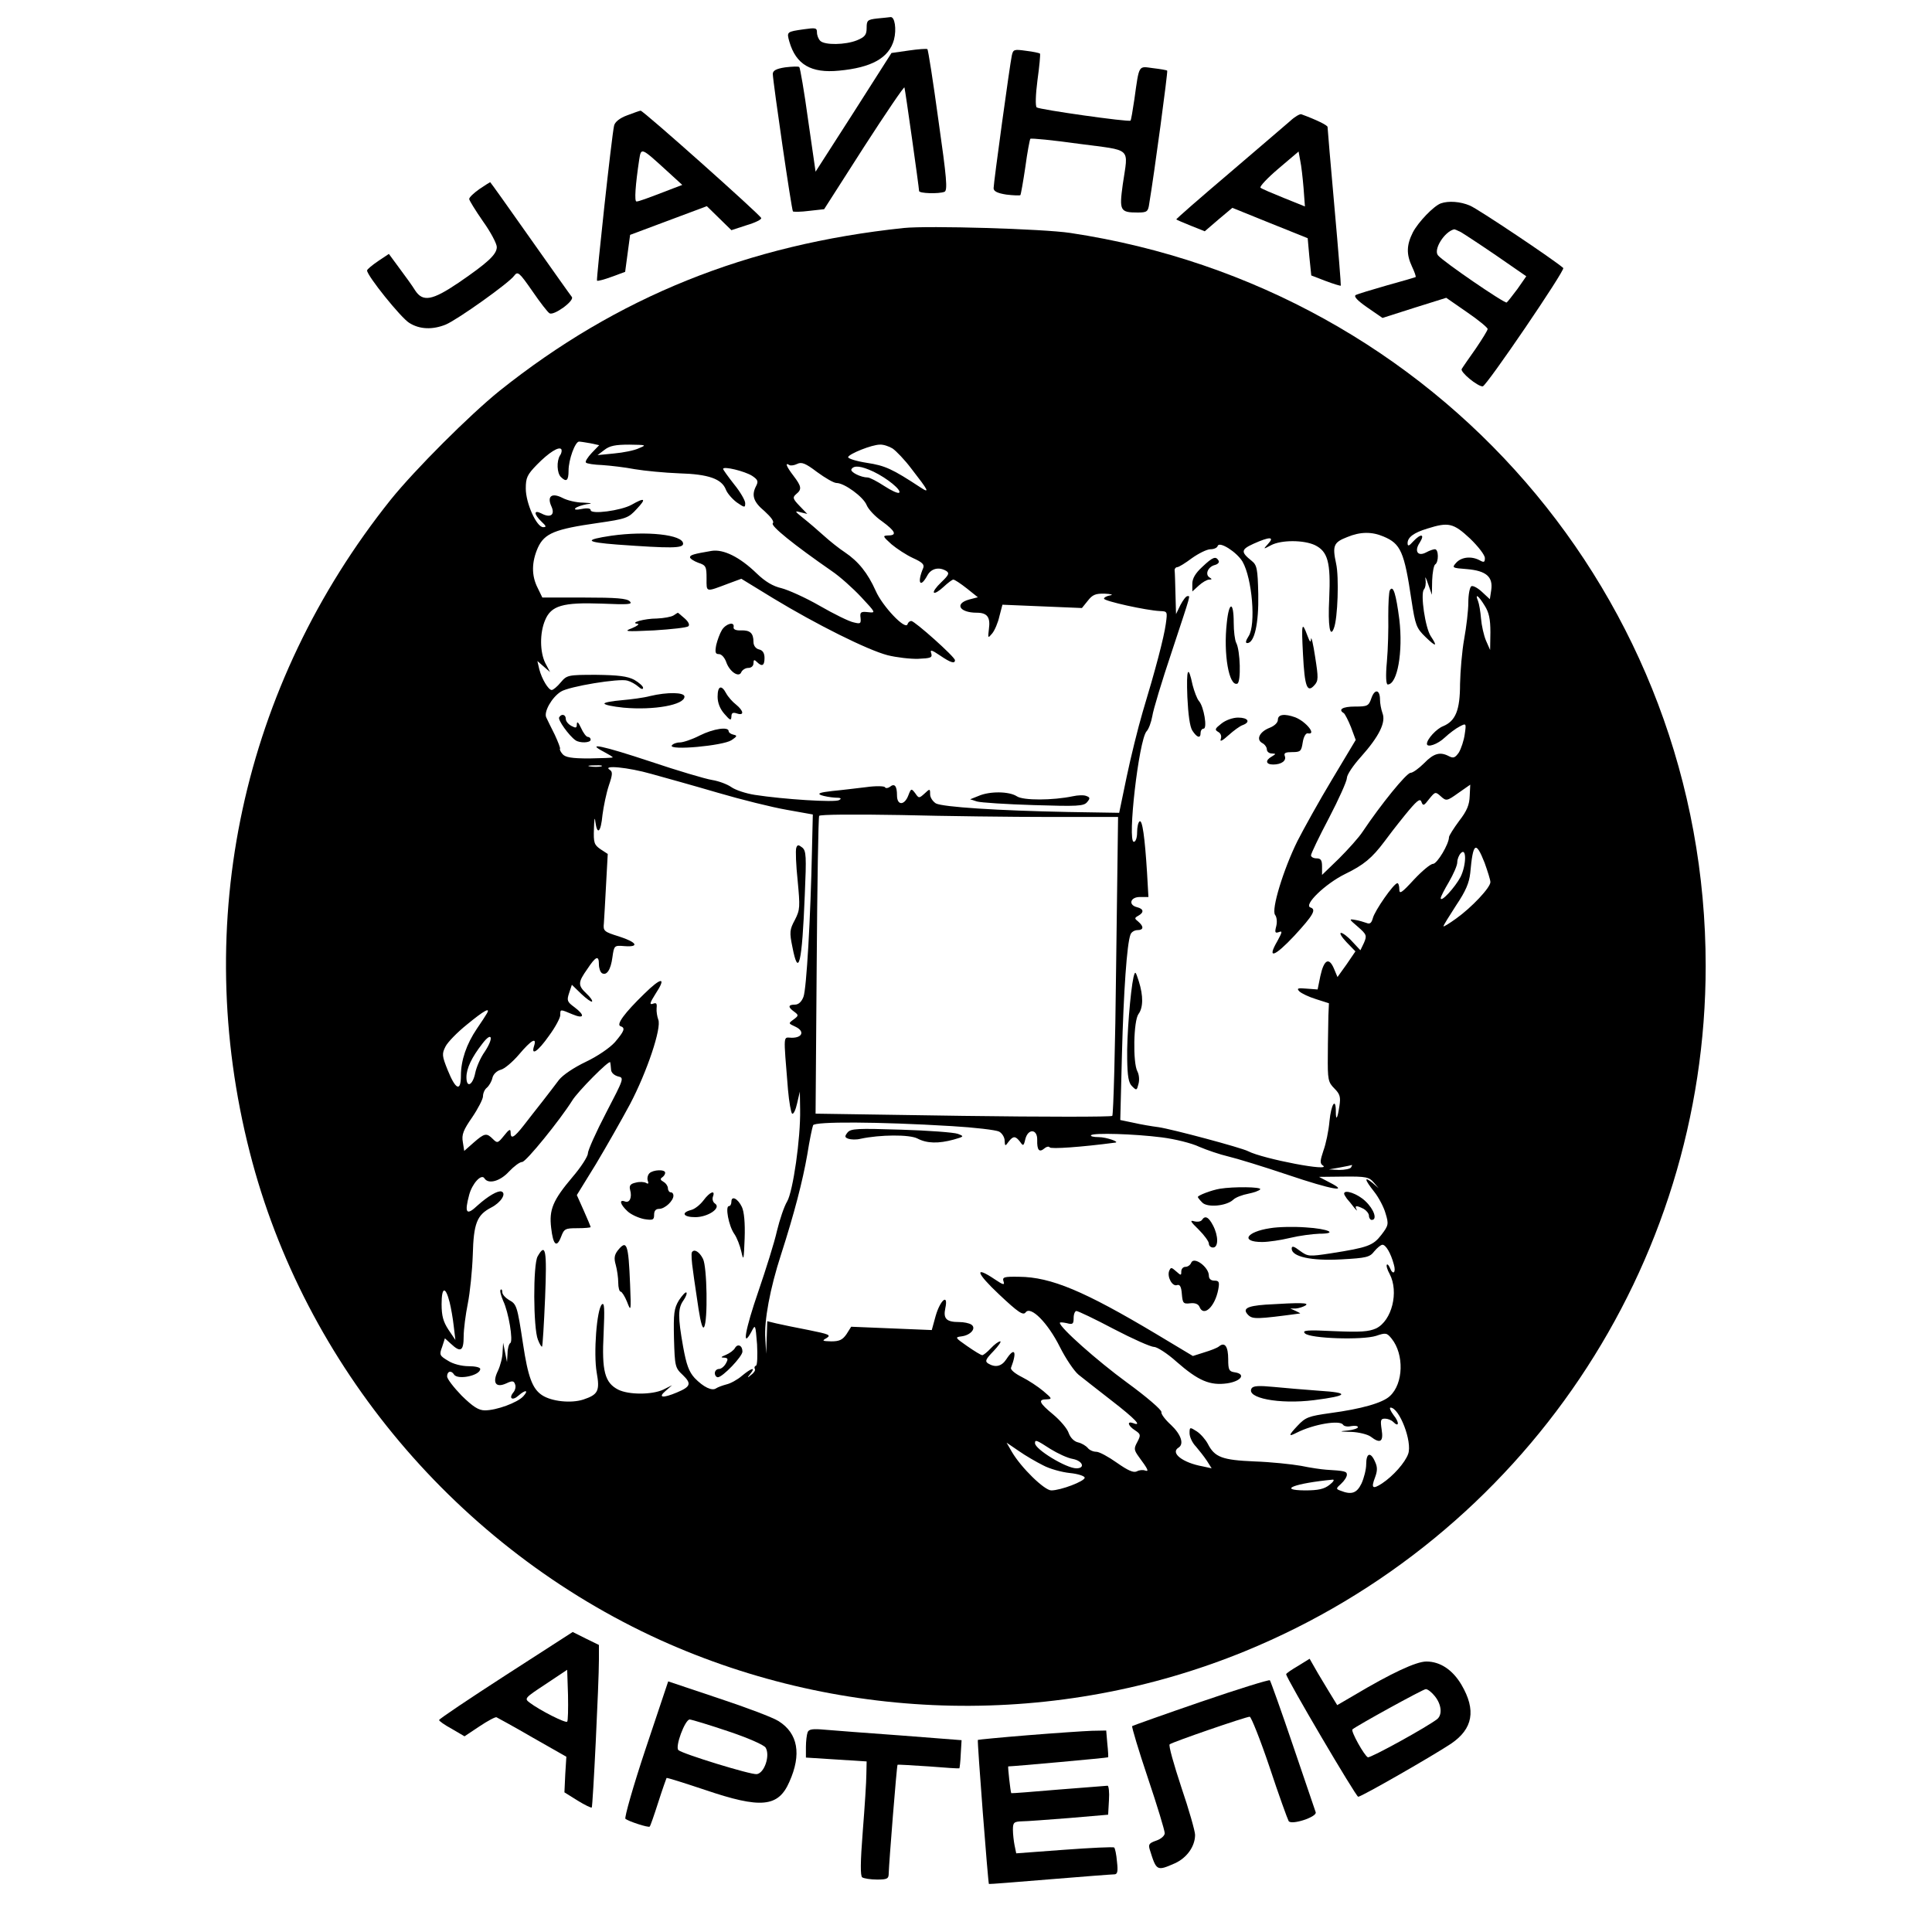<?xml version="1.0" standalone="no"?>
<!DOCTYPE svg PUBLIC "-//W3C//DTD SVG 20010904//EN"
 "http://www.w3.org/TR/2001/REC-SVG-20010904/DTD/svg10.dtd">
<svg version="1.0" xmlns="http://www.w3.org/2000/svg"
 width="700pt" height="700pt" viewBox="0 0 700 700"
 preserveAspectRatio="xMidYMid meet">
<g transform="translate(0,700) scale(0.1,-0.1)"
fill="#000000" stroke="none">
<path d="M3178 6933 c-35 -4 -38 -7 -38 -34 0 -25 -6 -33 -35 -45 -42 -17
-117 -18 -133 -2 -7 7 -12 20 -12 31 0 16 -5 17 -47 11 -63 -9 -63 -9 -53 -45
24 -83 79 -115 180 -105 118 11 181 46 199 112 10 38 3 85 -13 82 -6 -1 -28
-3 -48 -5z"/>
<path d="M3293 6817 l-63 -9 -137 -215 -138 -215 -27 187 c-14 103 -29 189
-32 192 -3 3 -26 2 -51 -1 -33 -5 -45 -12 -45 -24 1 -32 68 -493 73 -498 2 -2
29 -2 59 2 l54 6 144 225 c80 124 146 221 147 216 3 -9 53 -364 53 -375 0 -9
71 -11 92 -3 12 5 8 50 -22 260 -19 139 -37 255 -40 257 -3 2 -33 0 -67 -5z"/>
<path d="M3666 6799 c-7 -32 -66 -461 -66 -481 0 -11 14 -18 46 -23 25 -3 48
-4 51 -2 2 3 10 48 18 102 7 53 16 99 18 102 3 3 83 -5 176 -18 196 -26 179
-10 159 -147 -13 -95 -10 -102 54 -102 34 0 38 3 42 33 18 107 68 478 65 481
-2 2 -25 6 -51 9 -54 7 -50 16 -68 -113 -6 -41 -12 -76 -14 -77 -6 -6 -331 40
-340 48 -5 5 -4 45 3 99 7 50 11 93 9 96 -3 2 -25 7 -51 10 -43 6 -46 5 -51
-17z"/>
<path d="M2272 6582 c-27 -10 -44 -24 -47 -37 -9 -39 -65 -558 -62 -562 3 -2
26 4 53 14 l49 18 9 67 9 67 139 52 139 52 44 -43 45 -44 55 18 c31 9 55 21
53 26 -4 12 -428 390 -437 389 -3 0 -25 -8 -49 -17z m142 -199 l58 -53 -29
-11 c-106 -41 -129 -49 -137 -49 -8 0 -4 59 10 152 7 44 7 44 98 -39z"/>
<path d="M4675 6562 c-17 -15 -118 -101 -223 -191 -106 -90 -192 -165 -190
-166 2 -2 26 -12 53 -23 l50 -20 50 43 50 42 136 -55 137 -55 6 -67 7 -68 52
-20 c29 -11 53 -18 55 -17 1 1 -9 129 -23 284 -14 156 -25 286 -25 291 0 6
-40 26 -95 46 -5 2 -24 -9 -40 -24z m48 -243 l5 -67 -77 31 c-42 17 -80 33
-84 37 -4 4 25 35 65 69 l73 62 6 -33 c4 -18 9 -63 12 -99z"/>
<path d="M1737 6315 c-20 -14 -37 -30 -37 -36 0 -5 23 -42 50 -81 28 -39 50
-81 50 -93 0 -27 -33 -57 -138 -129 -96 -65 -130 -71 -158 -28 -9 15 -35 51
-56 79 l-39 53 -39 -26 c-22 -15 -40 -30 -40 -34 0 -19 123 -172 153 -190 38
-24 85 -25 132 -6 43 18 231 152 248 177 13 17 18 13 66 -56 28 -41 56 -77 62
-80 15 -10 91 45 81 59 -5 6 -73 102 -152 214 -78 111 -143 202 -144 202 -1 0
-18 -11 -39 -25z"/>
<path d="M5220 6263 c-26 -10 -81 -67 -101 -105 -23 -46 -24 -79 -3 -124 9
-19 15 -36 13 -38 -2 -1 -49 -15 -104 -30 -55 -16 -106 -31 -113 -35 -8 -5 6
-20 42 -45 l55 -38 116 37 115 36 75 -52 c41 -28 75 -56 75 -61 0 -5 -20 -37
-43 -71 -24 -34 -47 -67 -51 -74 -6 -11 57 -63 76 -63 13 0 300 422 292 429
-34 30 -309 214 -338 226 -35 15 -78 18 -106 8z m73 -104 c12 -7 70 -45 130
-86 l107 -74 -32 -46 c-18 -24 -36 -47 -39 -49 -8 -4 -230 148 -249 171 -17
21 23 85 58 94 2 1 13 -4 25 -10z"/>
<path d="M3275 6174 c-569 -60 -1039 -250 -1465 -590 -109 -88 -306 -285 -394
-394 -538 -673 -724 -1531 -511 -2365 197 -773 754 -1434 1487 -1767 670 -303
1441 -318 2118 -41 1009 413 1670 1395 1670 2483 0 1334 -972 2456 -2302 2656
-99 15 -514 27 -603 18z m-1136 -780 l32 -7 -27 -28 c-15 -16 -25 -32 -21 -35
3 -4 30 -8 59 -9 29 -2 82 -8 118 -15 36 -6 108 -13 161 -15 106 -3 154 -20
169 -59 5 -13 22 -33 39 -46 29 -20 31 -20 31 -3 0 10 -18 41 -40 68 -22 28
-40 53 -40 56 0 11 78 -8 105 -25 21 -14 23 -20 15 -36 -18 -34 -11 -58 30
-92 24 -22 36 -38 30 -44 -9 -9 75 -77 215 -174 28 -19 75 -61 105 -93 54 -58
54 -58 25 -55 -26 3 -30 0 -27 -21 2 -21 -1 -22 -25 -16 -16 3 -71 30 -123 60
-52 30 -115 58 -139 64 -30 7 -58 23 -90 54 -61 59 -120 88 -163 81 -65 -11
-78 -15 -78 -23 0 -5 14 -14 30 -20 28 -9 30 -14 30 -57 0 -51 -5 -50 80 -18
l46 17 116 -71 c155 -94 341 -187 414 -206 32 -8 83 -14 111 -13 45 2 52 4 47
20 -5 14 1 13 32 -8 38 -26 54 -31 54 -17 0 12 -146 142 -158 142 -6 0 -12 -5
-14 -12 -8 -22 -91 66 -115 121 -29 65 -63 107 -112 140 -20 13 -54 40 -76 60
-22 20 -56 49 -75 64 -31 25 -32 27 -10 21 l25 -6 -28 29 c-25 26 -26 31 -12
43 21 17 19 28 -10 66 -26 34 -32 50 -15 39 5 -3 18 -1 28 4 16 8 30 3 72 -29
30 -22 61 -40 71 -40 28 0 97 -50 109 -80 6 -15 31 -42 56 -59 49 -36 55 -51
22 -51 -21 -1 -20 -3 12 -32 19 -16 54 -39 78 -50 33 -15 42 -23 37 -36 -23
-54 -11 -75 15 -27 14 26 43 32 69 16 12 -8 8 -15 -19 -41 -18 -17 -30 -34
-26 -37 3 -4 19 6 34 20 16 15 32 27 36 27 5 0 26 -14 49 -32 l40 -32 -31 -8
c-55 -15 -36 -48 27 -48 38 0 50 -16 44 -59 -4 -34 -4 -35 12 -16 9 11 21 39
26 62 l11 42 144 -6 144 -6 21 26 c17 22 28 27 62 26 23 -1 32 -4 20 -6 -13
-2 -23 -8 -23 -12 0 -9 155 -43 203 -45 27 -1 27 -2 21 -46 -7 -51 -38 -168
-84 -320 -17 -58 -43 -163 -58 -235 l-27 -130 -185 3 c-257 5 -453 18 -479 31
-11 7 -21 21 -21 33 0 21 -1 21 -20 3 -20 -18 -21 -18 -34 1 -14 18 -15 18
-25 -8 -14 -37 -41 -37 -41 0 0 35 -9 45 -26 31 -7 -5 -15 -6 -18 -1 -2 4 -33
5 -68 0 -35 -4 -90 -11 -123 -14 -44 -5 -55 -9 -40 -15 11 -4 34 -8 50 -9 22
0 26 -3 15 -9 -16 -9 -202 3 -305 19 -33 5 -71 18 -85 28 -14 10 -45 22 -70
26 -25 4 -126 34 -224 67 -172 57 -237 71 -168 35 17 -9 32 -18 32 -20 0 -2
-38 -3 -85 -4 -64 0 -87 4 -97 16 -7 8 -11 17 -9 19 2 2 -7 25 -19 51 -13 26
-27 54 -31 63 -9 20 20 72 53 93 29 19 212 49 241 40 12 -3 30 -13 40 -22 10
-9 17 -11 17 -4 0 6 -15 19 -32 29 -25 13 -58 17 -138 18 -102 0 -106 -1 -128
-27 -13 -16 -28 -28 -33 -28 -12 0 -36 40 -45 75 l-7 30 23 -20 23 -20 -17 32
c-20 40 -21 109 -1 156 22 53 64 65 205 60 97 -4 113 -3 102 8 -10 11 -50 14
-165 14 l-152 0 -17 35 c-23 45 -22 94 1 146 24 52 62 67 216 89 104 15 112
18 142 51 36 38 30 43 -19 15 -38 -21 -148 -36 -148 -19 0 6 -12 8 -32 4 -20
-4 -29 -3 -23 3 6 5 24 11 40 14 24 3 21 4 -13 6 -24 0 -57 8 -74 17 -39 20
-57 6 -40 -31 14 -31 -4 -43 -37 -25 -28 14 -27 -3 1 -30 17 -16 19 -20 6 -20
-24 0 -63 87 -63 140 0 39 5 50 40 86 44 45 81 68 89 56 2 -4 1 -14 -5 -22
-13 -21 -11 -64 3 -78 20 -20 28 -14 28 23 0 40 24 105 38 105 5 0 24 -3 41
-6z m176 -18 c-16 -8 -57 -16 -90 -19 l-60 -6 25 19 c19 15 40 19 90 19 62 -1
64 -1 35 -13z m919 -1 c13 -9 44 -41 68 -73 63 -81 68 -91 33 -68 -102 67
-128 79 -194 89 -39 6 -70 16 -68 21 4 12 86 45 115 45 12 1 33 -6 46 -14z
m-69 -84 c50 -24 102 -67 93 -76 -4 -4 -28 7 -54 24 -26 17 -53 31 -60 31 -25
0 -65 20 -59 30 9 15 35 12 80 -9z m2161 -242 c30 -29 54 -60 54 -71 0 -15 -3
-17 -19 -8 -30 16 -66 12 -85 -9 -16 -18 -15 -19 39 -23 70 -6 95 -28 88 -76
l-5 -33 -28 26 c-16 15 -33 24 -39 21 -6 -4 -11 -31 -11 -59 0 -29 -7 -88 -15
-132 -8 -44 -14 -118 -15 -163 0 -95 -16 -134 -61 -153 -24 -9 -59 -47 -59
-64 0 -15 39 -2 65 23 16 15 40 33 54 40 23 12 24 12 18 -28 -3 -23 -13 -52
-21 -66 -14 -20 -20 -22 -36 -14 -32 17 -55 11 -90 -25 -19 -19 -41 -35 -49
-35 -15 0 -108 -115 -173 -212 -14 -22 -54 -66 -87 -99 l-61 -59 0 30 c0 23
-4 30 -20 30 -11 0 -20 5 -20 11 0 6 29 67 65 135 36 69 65 134 65 145 0 12
23 46 51 77 66 74 91 125 78 158 -5 14 -9 36 -9 49 0 37 -19 40 -31 6 -10 -29
-14 -31 -60 -31 -45 0 -62 -11 -40 -24 4 -3 16 -26 26 -51 l17 -46 -85 -142
c-47 -78 -103 -179 -126 -224 -51 -103 -96 -250 -81 -268 6 -8 8 -25 4 -41 -6
-23 -4 -26 10 -21 13 5 12 0 -6 -33 -39 -67 -10 -57 62 20 69 75 80 95 58 102
-26 9 54 86 125 121 68 33 98 58 143 118 10 14 43 57 73 94 44 54 56 64 61 50
6 -16 9 -15 28 10 22 27 23 27 42 10 20 -18 22 -18 64 12 l43 30 -2 -41 c-1
-32 -10 -54 -38 -90 -20 -27 -37 -54 -37 -59 0 -25 -43 -97 -58 -97 -9 0 -40
-26 -69 -57 -45 -49 -53 -54 -53 -35 0 12 -3 22 -7 22 -13 0 -83 -101 -89
-127 -5 -18 -11 -22 -23 -17 -9 3 -27 9 -41 11 -23 4 -23 3 10 -25 32 -28 33
-32 22 -58 l-13 -27 -29 31 c-16 18 -35 32 -41 32 -7 0 2 -15 20 -34 l32 -33
-32 -47 -33 -46 -13 31 c-18 42 -36 32 -49 -27 l-10 -49 -40 3 c-32 3 -37 1
-26 -10 7 -7 34 -20 60 -28 l47 -15 -2 -45 c0 -25 -2 -89 -2 -142 -1 -90 1
-99 24 -122 20 -20 23 -31 18 -63 -7 -47 -13 -56 -13 -20 0 53 -17 26 -23 -35
-3 -35 -13 -83 -22 -107 -12 -36 -13 -46 -3 -53 41 -26 -216 23 -270 51 -25
13 -276 80 -324 87 -24 3 -65 10 -91 16 l-48 10 6 237 c6 229 18 402 31 435 3
9 15 16 25 16 23 0 24 13 3 31 -14 11 -14 13 0 21 22 12 20 25 -4 31 -33 8
-25 37 10 37 l31 0 -5 88 c-8 128 -17 193 -27 186 -5 -3 -9 -21 -9 -40 0 -19
-5 -34 -12 -34 -24 0 18 367 46 400 8 8 17 33 21 55 3 22 35 128 71 235 72
218 67 200 56 200 -5 0 -16 -15 -25 -32 l-16 -33 -2 73 c-1 39 -2 78 -3 85 -1
6 4 12 9 12 6 0 30 15 54 33 24 17 54 32 67 32 12 0 24 5 26 12 6 18 69 -22
90 -57 35 -61 49 -229 22 -270 -11 -17 -12 -25 -5 -25 26 0 42 70 40 177 -2
93 -5 106 -24 121 -40 32 -39 41 7 62 58 26 77 26 53 0 -19 -21 -19 -21 11 -5
37 19 117 19 158 0 47 -23 58 -62 52 -194 -5 -99 3 -145 17 -107 14 35 19 186
8 234 -14 65 -9 77 40 96 48 20 90 20 132 2 62 -26 75 -55 101 -230 14 -92 18
-102 51 -134 38 -37 45 -36 19 3 -20 30 -38 153 -25 169 6 7 8 23 6 37 -3 13
2 6 9 -16 l14 -40 1 52 c1 28 6 55 11 58 13 8 13 55 -1 55 -6 0 -20 -5 -31
-11 -31 -17 -45 4 -24 35 20 32 4 34 -24 4 -15 -17 -20 -18 -20 -6 0 21 22 38
72 53 76 24 94 20 154 -36z m53 -243 c16 -25 21 -49 21 -97 l-1 -64 -15 34
c-8 19 -16 55 -18 80 -2 25 -7 54 -11 64 -12 29 2 19 24 -17z m-3201 -583
c-10 -2 -28 -2 -40 0 -13 2 -5 4 17 4 22 1 32 -1 23 -4z m182 -27 c47 -13 155
-43 240 -68 85 -25 198 -53 250 -62 l95 -17 -3 -127 c-5 -247 -20 -507 -31
-534 -7 -18 -18 -28 -31 -28 -25 0 -26 -9 -2 -26 16 -12 16 -14 -3 -28 -19
-14 -19 -14 7 -26 34 -16 26 -40 -13 -40 -32 0 -31 23 -14 -188 4 -45 11 -84
15 -87 5 -3 13 14 18 37 l10 43 1 -65 c2 -105 -26 -297 -47 -333 -11 -18 -27
-66 -37 -107 -9 -41 -40 -139 -67 -218 -48 -139 -61 -212 -26 -148 15 29 15
29 21 -45 2 -41 1 -76 -4 -77 -5 -2 -7 -7 -4 -12 3 -4 -3 -14 -13 -21 -15 -13
-16 -12 -3 4 20 25 4 21 -31 -8 -16 -14 -42 -28 -56 -31 -15 -4 -31 -10 -37
-14 -15 -11 -46 4 -78 37 -21 23 -30 48 -42 114 -19 107 -19 139 1 167 9 13
14 26 11 29 -3 3 -15 -10 -27 -28 -18 -30 -20 -47 -18 -139 3 -101 4 -106 32
-132 32 -31 29 -42 -21 -63 -52 -22 -70 -19 -42 5 l24 21 -32 -16 c-41 -19
-125 -19 -163 0 -49 25 -60 68 -53 203 4 91 3 114 -6 106 -19 -17 -31 -179
-19 -247 12 -67 5 -80 -49 -98 -44 -14 -114 -7 -149 16 -35 23 -51 66 -69 186
-21 138 -23 144 -51 159 -13 8 -24 20 -24 28 0 9 -3 12 -6 9 -4 -3 1 -21 9
-40 20 -41 37 -146 26 -153 -5 -3 -10 -20 -10 -37 l-2 -32 -7 35 -7 35 -2 -33
c0 -19 -8 -50 -17 -69 -21 -43 -8 -63 31 -45 21 10 27 9 31 -3 4 -8 1 -22 -6
-30 -18 -22 -3 -31 18 -12 26 23 39 21 18 -2 -21 -23 -97 -51 -139 -51 -23 0
-43 13 -84 53 -29 30 -53 61 -53 70 0 19 15 23 25 7 13 -21 95 -4 95 20 0 6
-19 10 -42 10 -25 0 -57 8 -75 20 -30 18 -32 21 -21 50 l10 31 22 -20 c35 -33
46 -26 46 27 0 26 7 79 15 119 8 40 16 119 18 176 3 115 15 145 67 172 35 18
56 51 37 58 -13 4 -48 -16 -86 -50 -41 -39 -49 -29 -31 38 11 41 44 77 55 60
14 -23 57 -11 89 24 18 19 39 35 48 35 14 0 137 152 181 222 19 32 136 150
138 139 1 -3 2 -15 3 -26 0 -11 11 -21 25 -25 23 -5 22 -7 -43 -132 -36 -69
-66 -136 -66 -147 0 -11 -25 -50 -56 -86 -71 -84 -85 -118 -77 -184 7 -62 20
-74 36 -32 11 29 15 31 59 31 26 0 48 2 48 4 0 2 -11 29 -25 60 l-25 56 69
112 c37 62 93 160 124 218 61 116 115 276 102 306 -4 11 -7 29 -6 41 2 18 -1
21 -14 16 -13 -4 -10 4 10 36 41 62 22 62 -41 0 -71 -69 -102 -111 -86 -117
19 -6 14 -18 -20 -58 -19 -21 -63 -51 -105 -71 -44 -21 -84 -48 -98 -66 -13
-18 -40 -52 -59 -77 -20 -25 -50 -64 -68 -87 -36 -46 -48 -52 -48 -25 0 13 -6
10 -24 -13 -22 -27 -24 -28 -40 -12 -23 23 -30 22 -70 -13 l-34 -30 -5 32 c-5
27 2 44 34 90 21 31 39 66 39 76 0 11 6 25 14 31 8 7 17 22 20 35 3 14 16 26
30 30 14 3 44 29 67 56 44 52 65 64 54 30 -12 -37 14 -20 54 37 23 31 41 65
41 75 0 22 -1 22 44 3 43 -18 47 -4 7 26 -26 19 -28 24 -19 51 l10 30 34 -33
c19 -18 36 -30 39 -28 3 3 -6 16 -20 29 -32 30 -31 41 3 89 31 47 42 51 42 17
0 -14 5 -28 11 -32 17 -10 32 12 38 58 6 43 7 43 44 40 55 -4 45 14 -20 35
-55 17 -58 20 -55 48 1 17 5 80 8 141 l6 110 -26 17 c-23 16 -26 23 -24 75 1
35 3 45 5 25 7 -51 20 -39 26 25 4 31 14 79 23 106 14 41 14 50 3 57 -28 18
67 9 151 -15z m1443 -156 l248 0 -7 -537 c-3 -296 -10 -542 -14 -546 -3 -4
-247 -4 -541 0 l-534 8 4 535 c2 294 6 539 9 544 3 5 125 6 296 3 160 -4 403
-7 539 -7z m1576 -166 c11 -31 21 -62 21 -70 0 -20 -68 -92 -124 -132 -25 -18
-46 -31 -46 -28 0 4 21 37 46 76 35 52 47 81 51 117 10 111 20 118 52 37z
m-87 -51 c-20 -38 -72 -95 -72 -77 0 5 14 32 30 59 16 28 30 59 30 71 0 11 6
26 13 33 21 22 20 -43 -1 -86z m-3528 -495 c-4 -7 -20 -32 -36 -55 -38 -56
-58 -115 -58 -170 0 -60 -19 -52 -48 20 -21 52 -21 59 -8 85 8 16 43 52 78 80
62 51 86 64 72 40z m-8 -139 c-15 -21 -30 -56 -34 -76 -9 -45 -32 -57 -32 -16
0 32 19 72 58 122 35 46 42 21 8 -30z m1691 -269 c84 -5 161 -14 173 -20 11
-6 20 -21 20 -33 1 -20 2 -21 14 -4 17 22 25 22 42 0 11 -16 13 -16 19 10 10
39 44 37 43 -3 -1 -37 7 -47 26 -31 8 7 17 8 19 4 4 -7 116 1 237 17 20 2 -32
20 -59 20 -19 0 -31 3 -28 7 10 9 155 5 257 -8 47 -6 108 -21 135 -34 28 -12
75 -28 105 -35 30 -7 128 -37 217 -67 160 -54 225 -65 150 -27 l-38 20 90 1
c80 1 92 -2 108 -21 l18 -21 -22 19 c-32 26 -29 12 6 -32 16 -20 35 -56 41
-78 12 -39 11 -44 -15 -78 -30 -39 -49 -46 -183 -67 -79 -12 -83 -12 -112 9
-22 17 -30 19 -30 8 0 -29 70 -45 179 -39 92 5 104 8 120 29 11 13 24 24 30
24 12 0 30 -30 41 -71 9 -30 -3 -41 -14 -13 -4 9 -9 15 -11 12 -3 -3 1 -18 10
-34 34 -65 8 -169 -49 -197 -27 -12 -56 -14 -152 -10 -100 5 -117 3 -106 -8
18 -19 208 -25 258 -9 35 12 39 11 56 -10 46 -57 43 -163 -6 -208 -26 -25
-104 -47 -217 -62 -78 -11 -89 -15 -118 -46 -33 -35 -34 -41 -3 -25 61 31 157
47 168 29 4 -6 17 -8 30 -5 13 2 24 1 24 -4 0 -4 -17 -10 -37 -12 -33 -3 -31
-4 13 -5 27 -1 59 -9 70 -17 35 -27 47 -19 40 25 -5 34 -4 40 12 40 10 0 23
-5 30 -12 21 -21 23 -2 1 25 -11 15 -16 27 -11 27 32 0 80 -124 64 -168 -11
-31 -54 -80 -95 -107 -34 -22 -40 -17 -25 22 9 24 9 38 0 57 -16 37 -32 32
-32 -9 0 -19 -8 -50 -17 -70 -17 -35 -36 -42 -76 -26 -17 6 -17 8 2 25 12 11
21 25 21 33 0 12 -8 14 -75 18 -16 1 -58 7 -91 14 -34 6 -110 14 -169 16 -117
5 -144 15 -169 64 -8 15 -26 36 -40 45 -25 16 -26 16 -26 -7 0 -13 10 -35 23
-48 12 -14 30 -37 40 -52 l17 -27 -32 7 c-73 13 -119 49 -88 68 21 13 9 48
-27 82 -21 19 -37 40 -35 47 1 8 -55 56 -125 107 -108 79 -243 199 -243 216 0
3 11 2 25 -1 22 -6 25 -3 25 19 0 14 5 25 10 25 6 0 67 -29 135 -65 69 -36
134 -65 146 -65 11 0 49 -24 82 -54 79 -69 121 -87 184 -78 51 8 68 34 26 40
-20 3 -23 9 -23 47 0 46 -12 64 -33 47 -7 -6 -31 -15 -54 -22 l-41 -13 -135
81 c-258 154 -379 205 -494 206 -56 1 -62 -1 -57 -17 5 -14 -1 -13 -32 8 -76
51 -67 23 16 -55 69 -65 87 -77 96 -65 18 25 80 -37 124 -125 21 -42 52 -88
68 -101 16 -13 70 -55 120 -94 84 -65 113 -95 77 -81 -23 8 -18 -10 7 -26 21
-14 22 -17 9 -42 -13 -24 -13 -29 5 -54 34 -46 38 -55 23 -50 -8 3 -21 2 -30
-3 -12 -6 -32 3 -72 31 -31 22 -64 40 -75 40 -11 0 -25 6 -31 14 -7 8 -22 17
-35 20 -14 3 -28 17 -34 34 -5 16 -31 46 -56 67 -51 42 -57 55 -23 55 20 1 19
3 -13 30 -19 16 -54 39 -78 51 -24 12 -41 26 -39 33 23 60 13 77 -17 31 -17
-26 -40 -31 -66 -15 -12 8 -9 15 20 45 18 19 29 35 24 35 -6 0 -21 -11 -34
-25 -13 -14 -27 -25 -31 -25 -5 0 -29 15 -55 33 -43 30 -45 32 -21 35 34 4 56
30 36 43 -8 5 -27 9 -44 9 -46 0 -58 12 -50 50 12 55 -18 31 -35 -28 l-14 -51
-146 6 -146 6 -17 -27 c-14 -20 -25 -26 -55 -26 -33 1 -35 2 -17 12 17 11 9
14 -65 29 -47 9 -100 20 -117 24 l-33 8 -2 -59 -2 -59 -3 54 c-5 65 17 183 57
306 48 149 78 265 95 362 8 51 18 99 21 106 5 14 236 13 501 -3z m1448 -150
c-3 -5 -23 -9 -43 -9 l-37 2 40 7 c22 4 41 8 43 9 2 0 0 -3 -3 -9z m-3266
-488 c5 -20 12 -59 15 -87 l6 -50 -25 37 c-19 29 -25 50 -25 93 0 63 14 66 29
7z m2177 -532 c26 -16 62 -33 81 -36 36 -7 46 -34 13 -34 -37 0 -150 69 -150
91 0 14 5 12 56 -21z m-27 -59 c24 -13 68 -25 97 -28 30 -3 54 -11 54 -17 0
-13 -87 -46 -121 -46 -25 0 -110 83 -143 140 l-19 33 44 -30 c24 -17 64 -40
88 -52z m1038 -71 c-19 -15 -40 -20 -89 -20 -102 1 -36 26 101 39 7 0 2 -8
-12 -19z"/>
<path d="M2215 5059 c-100 -15 -95 -23 20 -32 195 -14 240 -14 240 3 0 33
-133 47 -260 29z"/>
<path d="M2440 4770 c-8 -5 -35 -10 -60 -11 -45 0 -101 -16 -70 -19 8 -1 -1
-8 -20 -16 -32 -12 -25 -13 80 -8 63 4 119 10 124 15 6 5 0 17 -14 29 -13 11
-23 20 -24 20 -1 0 -8 -5 -16 -10z"/>
<path d="M2616 4718 c-8 -13 -17 -38 -21 -55 -5 -27 -3 -33 10 -33 9 0 20 -12
26 -28 12 -36 47 -59 55 -37 4 8 15 15 25 15 11 0 19 7 19 17 0 13 3 14 12 5
19 -19 28 -14 28 14 0 17 -6 28 -20 31 -12 3 -20 14 -20 27 0 32 -12 43 -45
42 -19 -1 -29 4 -27 12 4 21 -27 13 -42 -10z"/>
<path d="M2600 4476 c0 -23 9 -45 25 -63 20 -23 24 -25 25 -10 0 14 5 17 20
12 27 -9 25 9 -3 32 -13 10 -29 28 -36 41 -17 32 -31 27 -31 -12z"/>
<path d="M2355 4478 c-22 -6 -68 -12 -102 -15 -35 -3 -63 -8 -63 -12 0 -5 31
-11 69 -15 111 -10 221 10 221 40 0 16 -62 17 -125 2z"/>
<path d="M2026 4401 c-6 -9 36 -67 59 -83 15 -11 55 -10 55 2 0 6 -5 10 -10
10 -6 0 -17 15 -25 33 -9 19 -14 25 -15 14 0 -15 -3 -16 -20 -7 -11 6 -20 17
-20 25 0 17 -16 20 -24 6z"/>
<path d="M2535 4335 c-27 -14 -60 -25 -72 -25 -12 0 -25 -5 -29 -11 -11 -19
185 -1 216 19 21 14 22 17 8 20 -10 2 -18 8 -18 13 0 17 -55 9 -105 -16z"/>
<path d="M3545 4116 l-30 -12 25 -8 c14 -4 106 -10 205 -13 159 -5 182 -4 194
11 11 13 11 17 -3 22 -9 4 -31 3 -49 -1 -71 -15 -180 -16 -203 0 -28 18 -98
19 -139 1z"/>
<path d="M4356 4946 c-25 -23 -36 -42 -36 -61 l0 -28 23 21 c13 12 30 22 38
22 11 0 11 2 1 8 -17 11 -5 39 20 45 11 3 17 10 13 16 -10 17 -21 13 -59 -23z"/>
<path d="M5036 4862 c-4 -6 -6 -49 -6 -94 1 -46 -1 -120 -5 -165 -5 -53 -3
-83 3 -83 35 0 56 118 42 236 -12 92 -22 125 -34 106z"/>
<path d="M4445 4744 c-13 -114 8 -232 38 -221 14 5 11 120 -4 148 -5 10 -9 42
-9 73 0 78 -17 78 -25 0z"/>
<path d="M4721 4629 c6 -117 15 -141 41 -112 15 16 15 27 3 103 -7 47 -14 76
-15 65 -1 -15 -4 -12 -13 12 -20 54 -22 45 -16 -68z"/>
<path d="M4302 4475 c3 -64 9 -108 18 -122 17 -26 30 -30 30 -8 0 8 5 15 11
15 14 0 1 80 -17 100 -7 8 -17 35 -23 58 -16 76 -23 60 -19 -43z"/>
<path d="M4630 4392 c0 -10 -12 -22 -30 -29 -36 -14 -50 -42 -27 -55 10 -5 17
-16 17 -23 0 -8 8 -15 18 -15 16 -1 16 -1 0 -11 -25 -14 -22 -29 5 -29 30 0
49 14 42 31 -4 11 3 14 27 14 30 0 33 3 38 35 3 20 11 34 18 33 34 -7 -5 42
-45 58 -39 14 -63 11 -63 -9z"/>
<path d="M4425 4378 c-23 -18 -25 -22 -11 -30 9 -5 13 -15 9 -26 -4 -11 6 -6
28 14 19 17 42 34 52 37 29 11 19 27 -17 27 -19 0 -45 -9 -61 -22z"/>
<path d="M4107 3460 c-11 -49 -25 -216 -23 -297 1 -63 5 -87 18 -99 16 -16 17
-15 23 9 4 14 2 34 -4 45 -17 32 -14 184 4 208 17 23 18 65 1 119 -12 37 -13
38 -19 15z"/>
<path d="M2885 3928 c-3 -9 -1 -62 5 -118 9 -96 9 -106 -10 -143 -19 -35 -20
-45 -9 -98 22 -114 35 -63 45 191 6 137 5 157 -9 169 -14 11 -18 11 -22 -1z"/>
<path d="M2353 2749 c-6 -6 -9 -18 -6 -27 4 -10 2 -13 -6 -8 -7 4 -24 5 -38 1
-19 -4 -24 -11 -20 -26 8 -28 -2 -49 -19 -42 -22 8 -17 -11 10 -36 13 -12 40
-24 60 -28 32 -5 36 -3 36 16 0 14 6 21 18 21 21 0 52 29 52 48 0 7 -4 12 -10
12 -5 0 -10 7 -10 15 0 7 -7 18 -16 23 -11 6 -13 11 -5 16 6 4 11 11 11 17 0
13 -44 11 -57 -2z"/>
<path d="M2549 2651 c-12 -16 -32 -32 -45 -35 -38 -10 -28 -26 15 -26 46 0 95
33 72 49 -8 5 -11 16 -8 25 10 26 -11 18 -34 -13z"/>
<path d="M2650 2646 c0 -9 -4 -16 -9 -16 -14 0 -1 -71 19 -100 10 -14 21 -43
26 -65 8 -36 9 -30 12 48 2 57 -2 97 -10 114 -15 31 -38 42 -38 19z"/>
<path d="M2238 2469 c-12 -16 -14 -28 -7 -52 5 -18 9 -47 9 -64 0 -18 4 -33 9
-33 4 0 15 -17 23 -37 14 -37 15 -34 11 62 -6 150 -12 165 -45 124z"/>
<path d="M1948 2448 c-17 -29 -16 -261 1 -302 6 -16 13 -27 15 -25 2 2 7 82
11 177 7 174 2 201 -27 150z"/>
<path d="M2507 2463 c-3 -5 -1 -35 4 -68 4 -33 14 -95 20 -138 8 -51 15 -74
20 -65 14 21 11 219 -4 247 -13 26 -32 37 -40 24z"/>
<path d="M2663 2116 c-4 -8 -19 -19 -33 -25 -18 -7 -20 -10 -7 -10 15 -1 16
-5 7 -21 -6 -11 -17 -20 -25 -20 -8 0 -15 -7 -15 -15 0 -8 5 -15 11 -15 17 0
89 75 89 93 0 22 -17 30 -27 13z"/>
<path d="M3071 2897 c-11 -14 -11 -18 3 -23 9 -3 29 -4 44 0 70 15 177 16 206
1 34 -18 76 -19 131 -4 39 11 39 12 15 21 -14 5 -106 12 -205 15 -159 5 -182
4 -194 -10z"/>
<path d="M4420 2693 c-30 -5 -80 -24 -80 -30 0 -2 7 -11 16 -20 18 -19 87 -13
112 10 9 9 34 18 55 22 20 4 40 11 43 16 5 9 -97 10 -146 2z"/>
<path d="M4870 2675 c0 -3 5 -11 10 -18 6 -7 18 -21 26 -32 9 -11 13 -14 9 -7
-8 15 0 15 26 2 10 -6 19 -17 19 -25 0 -8 5 -15 10 -15 21 0 9 38 -23 68 -28
27 -77 44 -77 27z"/>
<path d="M4355 2580 c-4 -6 -16 -8 -28 -5 -17 5 -14 -1 16 -30 20 -20 37 -43
37 -51 0 -8 7 -14 15 -14 20 0 20 42 0 80 -16 31 -29 37 -40 20z"/>
<path d="M4602 2550 c-87 -13 -109 -50 -29 -50 23 0 69 7 102 15 33 8 80 14
105 15 70 0 34 18 -50 23 -41 3 -99 2 -128 -3z"/>
<path d="M4316 2425 c-3 -8 -12 -15 -21 -15 -8 0 -15 -7 -15 -17 0 -15 -1 -15
-19 1 -17 15 -19 15 -25 1 -8 -22 12 -58 29 -51 10 3 15 -6 17 -32 3 -34 5
-37 31 -34 17 2 29 -3 33 -13 15 -38 56 0 68 63 5 27 3 32 -14 32 -13 0 -20 7
-20 18 0 31 -54 71 -64 47z"/>
<path d="M4585 2273 c-68 -5 -85 -15 -62 -38 16 -15 31 -15 187 6 3 0 -4 4
-15 9 l-20 9 20 0 c11 1 27 6 35 11 15 10 -15 11 -145 3z"/>
<path d="M4535 1970 c-22 -35 99 -59 226 -43 125 16 131 27 19 34 -52 4 -127
10 -166 14 -52 5 -73 4 -79 -5z"/>
<path d="M1833 931 c-133 -86 -242 -159 -242 -163 -1 -3 20 -18 46 -32 l46
-27 54 36 c30 20 58 35 62 33 4 -2 63 -34 130 -73 l123 -70 -4 -64 -3 -65 48
-30 c26 -16 49 -27 51 -25 4 4 26 452 26 536 l0 53 -47 23 -48 24 -242 -156z
m222 -169 c-6 -6 -99 41 -136 69 -20 15 -18 17 58 67 l78 52 3 -91 c1 -51 0
-94 -3 -97z"/>
<path d="M4703 964 c-24 -14 -43 -27 -43 -30 0 -14 253 -444 261 -444 12 0
273 150 336 192 80 54 92 122 38 214 -32 54 -77 84 -127 84 -37 0 -127 -42
-263 -123 l-60 -35 -30 49 c-16 27 -39 64 -50 84 l-20 35 -42 -26z m496 -110
c24 -30 27 -66 9 -82 -35 -28 -242 -142 -252 -139 -13 6 -62 94 -56 101 15 13
256 146 266 146 7 0 22 -12 33 -26z"/>
<path d="M4351 834 c-134 -46 -246 -86 -249 -88 -2 -3 23 -87 57 -188 34 -101
61 -190 61 -200 0 -9 -13 -21 -31 -27 -26 -9 -29 -14 -23 -33 24 -77 25 -78
91 -49 44 20 73 62 73 103 0 13 -22 91 -50 173 -27 82 -47 152 -42 155 9 8
276 100 290 100 5 0 38 -82 72 -183 33 -100 65 -188 69 -195 9 -16 104 15 98
32 -2 6 -39 115 -82 241 -43 127 -81 233 -84 237 -3 3 -116 -32 -250 -78z"/>
<path d="M2339 663 c-45 -135 -77 -248 -73 -253 11 -9 84 -33 88 -28 2 1 16
41 31 88 15 47 29 86 30 88 1 2 64 -18 139 -43 203 -69 266 -63 306 29 45 100
31 176 -39 220 -20 13 -118 50 -218 83 l-182 61 -82 -245z m300 64 c69 -23
129 -49 135 -59 17 -28 -4 -92 -32 -96 -21 -3 -268 73 -284 87 -13 12 24 111
41 111 9 -1 72 -20 140 -43z"/>
<path d="M2926 723 c-3 -8 -6 -32 -6 -53 l0 -38 110 -7 110 -7 -1 -47 c0 -25
-6 -118 -13 -206 -9 -114 -9 -162 -2 -167 6 -4 30 -8 54 -8 37 0 42 3 42 23 1
37 29 390 32 393 2 1 52 -2 113 -6 60 -5 110 -8 111 -7 1 1 4 25 5 52 l3 50
-219 17 c-121 9 -246 18 -277 21 -44 4 -58 2 -62 -10z"/>
<path d="M3725 713 c-99 -8 -181 -16 -182 -17 -3 -3 37 -520 40 -522 1 -1 101
7 222 17 121 10 226 18 234 18 10 1 12 12 8 46 -2 26 -7 48 -10 51 -3 3 -84
-1 -180 -8 l-175 -13 -6 29 c-3 15 -6 41 -6 57 0 26 4 29 33 30 17 0 95 6 172
12 l140 12 3 53 c2 28 -1 52 -5 52 -4 0 -84 -7 -178 -14 -93 -8 -170 -14 -171
-13 -3 5 -13 97 -11 97 18 0 361 31 362 33 1 1 0 23 -3 50 l-4 47 -52 -1 c-28
-1 -132 -8 -231 -16z"/>
</g>
</svg>
